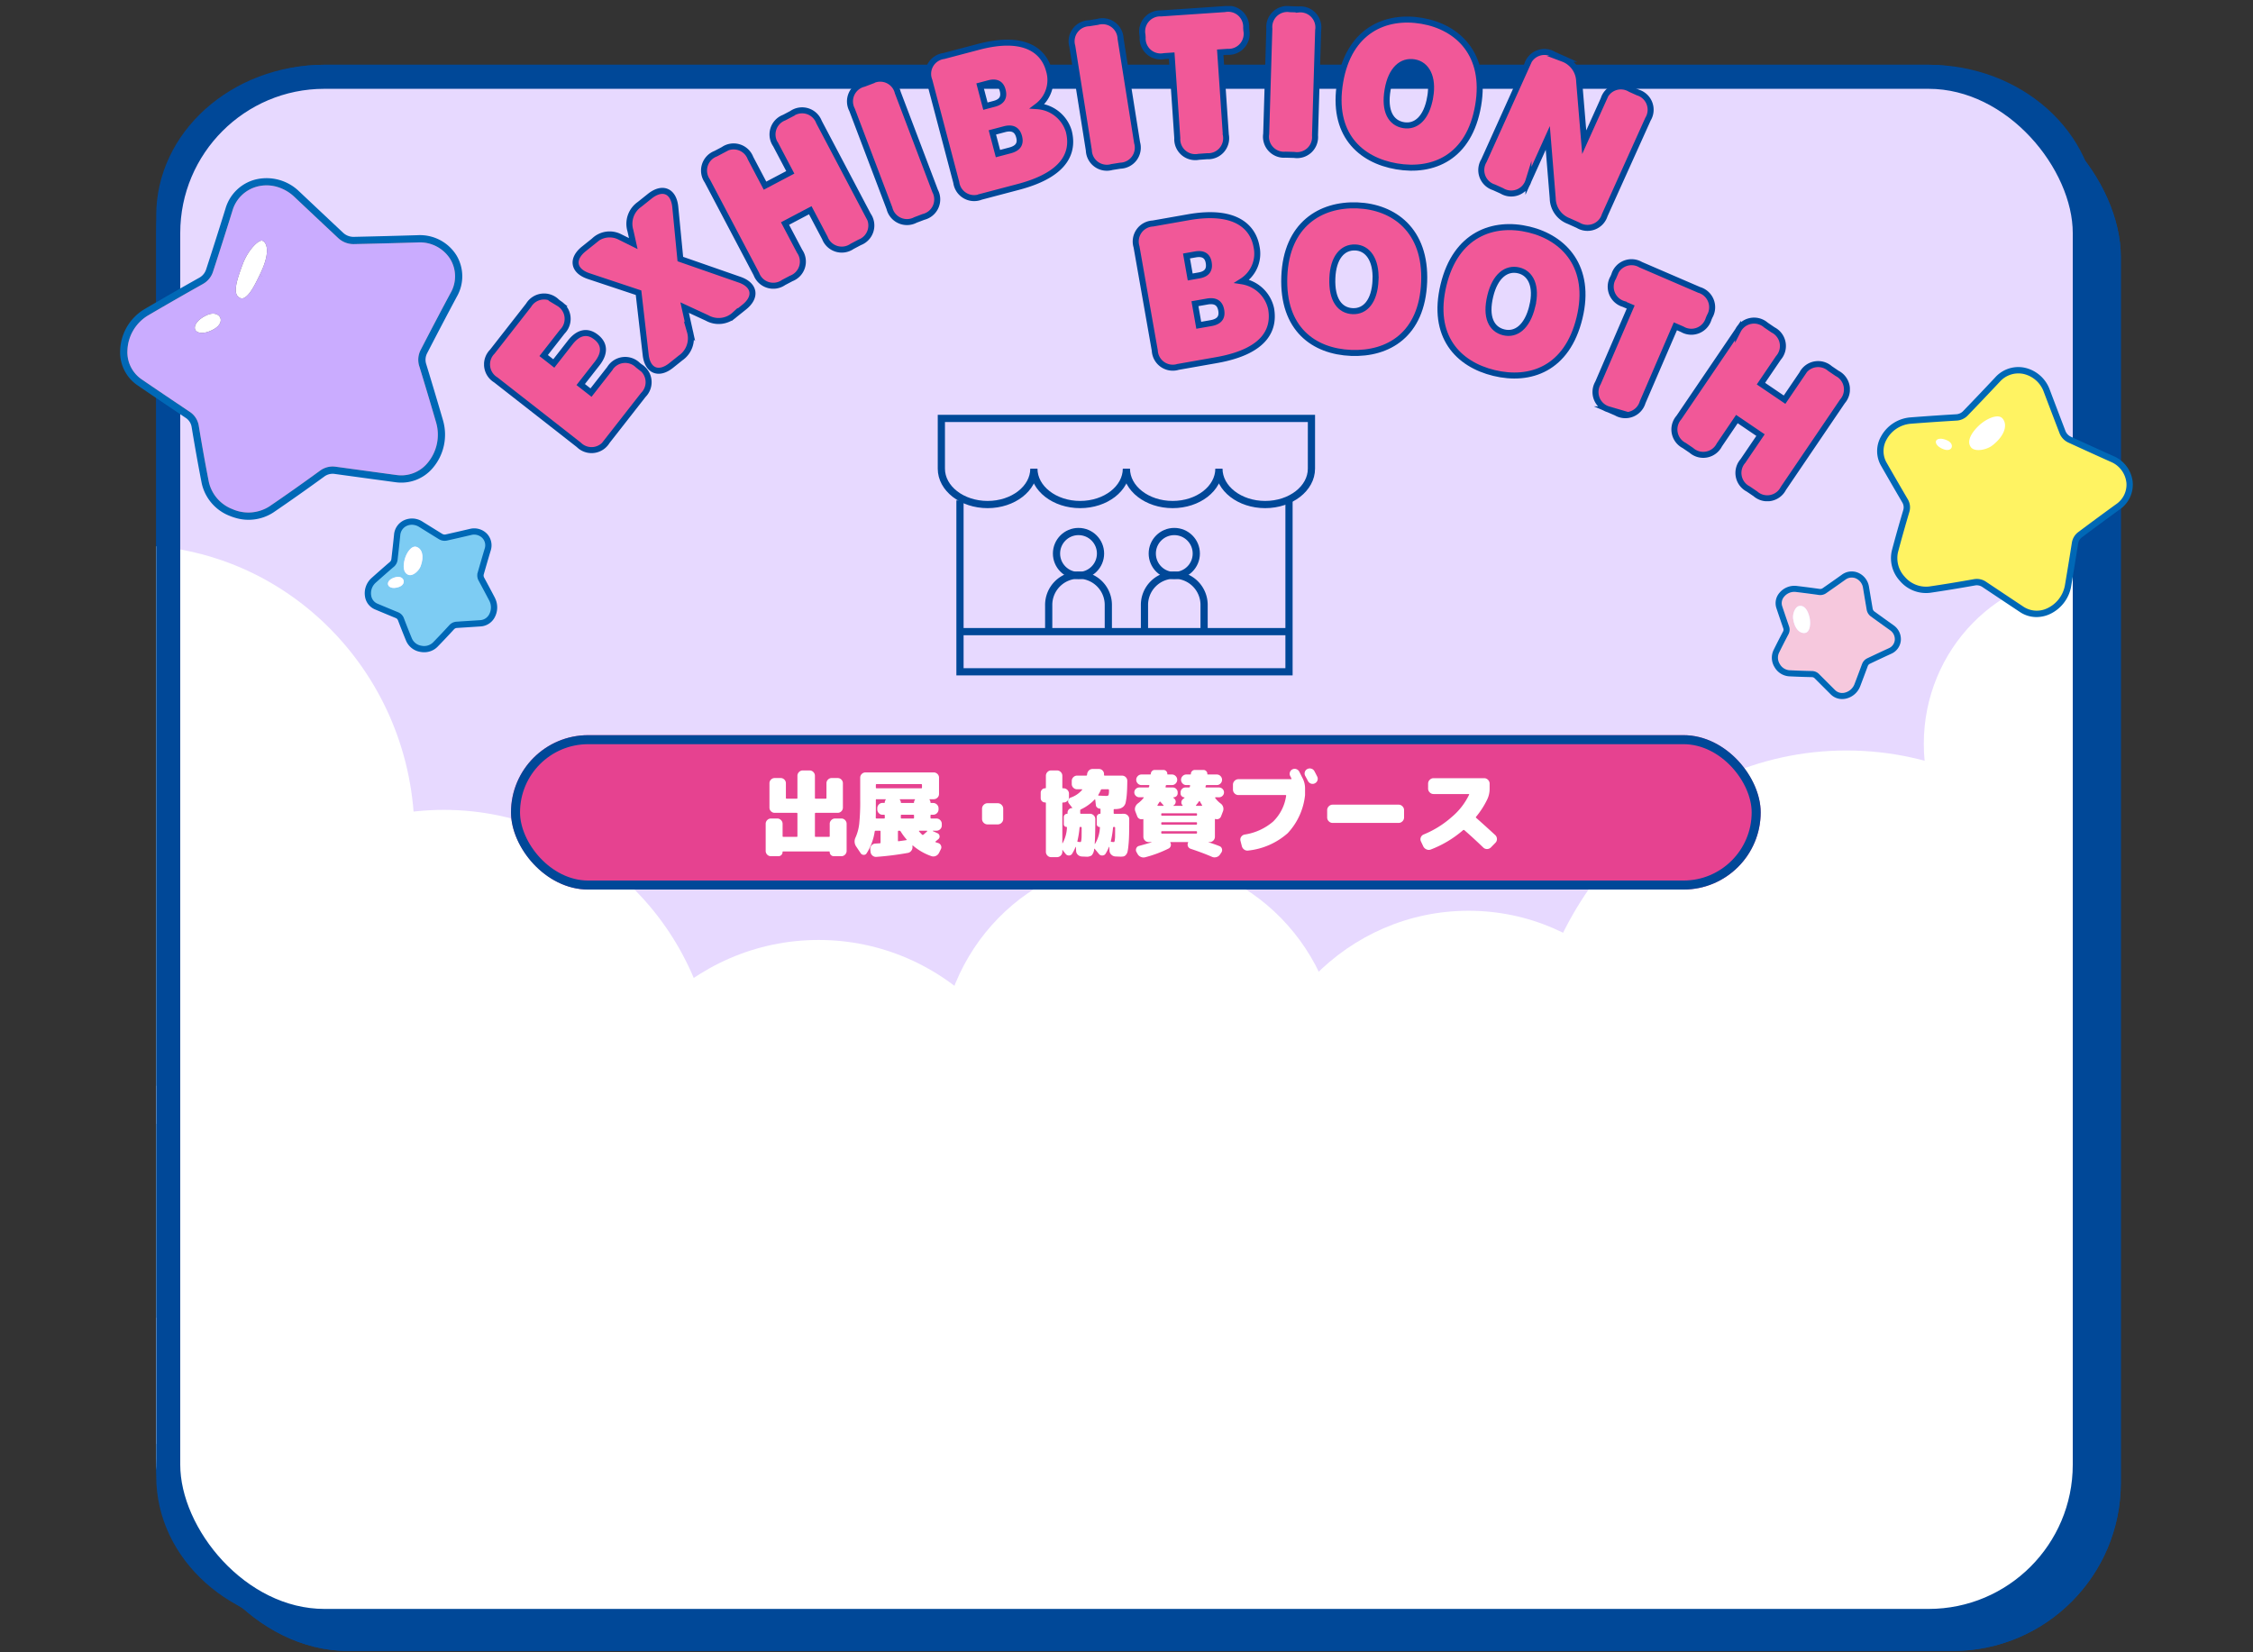 <svg xmlns="http://www.w3.org/2000/svg" xmlns:xlink="http://www.w3.org/1999/xlink" width="375" height="275" viewBox="0 0 375 275">
  <rect x="0" y="0" width="375" height="275" fill="#333333" stroke="none"/>
  <defs>
    <clipPath id="clip-path">
      <rect id="長方形_4058" data-name="長方形 4058" width="375" height="275" transform="translate(0 1395)" fill="none" stroke="#707070" stroke-width="1"/>
    </clipPath>
    <clipPath id="clip-path-2">
      <rect id="長方形_3437" data-name="長方形 3437" width="322" height="260" rx="28" transform="translate(0 3.008)" fill="none" stroke="#004898" stroke-width="3"/>
    </clipPath>
    <clipPath id="clip-path-3">
      <rect id="長方形_3181" data-name="長方形 3181" width="60.087" height="55.259" fill="none"/>
    </clipPath>
    <clipPath id="clip-path-4">
      <rect id="長方形_3274" data-name="長方形 3274" width="62.916" height="43.451" fill="none" stroke="#707070" stroke-width="1.2"/>
    </clipPath>
    <clipPath id="clip-path-5">
      <rect id="長方形_3540" data-name="長方形 3540" width="227.337" height="82.423" transform="translate(0 0)" fill="none"/>
    </clipPath>
  </defs>
  <g id="top_conts04_sp" transform="translate(0 -1395)" clip-path="url(#clip-path)">
    <g id="グループ_19035" data-name="グループ 19035" transform="translate(0 -0.158)">
      <g id="長方形_3436" data-name="長方形 3436" transform="translate(30 1409.939)" fill="#004898" stroke="#004898" stroke-width="3">
        <rect width="323" height="260" rx="28" stroke="none"/>
        <rect x="1.5" y="1.5" width="320" height="257" rx="26.5" fill="none"/>
      </g>
      <g id="パス_18167" data-name="パス 18167" transform="translate(26 1405.939)" fill="#e7d9ff">
        <path d="M 295 258.5 L 28 258.5 C 24.402 258.5 20.914 257.869 17.633 256.625 C 14.472 255.426 11.636 253.712 9.202 251.531 C 6.781 249.359 4.881 246.835 3.557 244.028 C 2.192 241.135 1.5 238.062 1.5 234.897 L 1.5 25.103 C 1.5 21.938 2.192 18.865 3.557 15.972 C 4.881 13.165 6.781 10.641 9.202 8.469 C 11.636 6.288 14.472 4.574 17.633 3.375 C 20.914 2.131 24.402 1.5 28 1.5 L 295 1.5 C 298.598 1.5 302.086 2.131 305.367 3.375 C 308.528 4.574 311.364 6.288 313.798 8.469 C 316.219 10.641 318.119 13.165 319.443 15.972 C 320.808 18.865 321.5 21.938 321.5 25.103 L 321.5 234.897 C 321.5 238.062 320.808 241.135 319.443 244.028 C 318.119 246.835 316.219 249.359 313.798 251.531 C 311.364 253.712 308.528 255.426 305.367 256.625 C 302.086 257.869 298.598 258.5 295 258.5 Z" stroke="none"/>
        <path d="M 28 3 C 24.585 3 21.276 3.598 18.165 4.778 C 15.177 5.911 12.499 7.529 10.204 9.586 C 5.558 13.751 3 19.262 3 25.103 L 3 234.897 C 3 240.738 5.558 246.249 10.204 250.414 C 12.499 252.471 15.177 254.089 18.165 255.222 C 21.276 256.402 24.585 257 28 257 L 295 257 C 298.415 257 301.724 256.402 304.835 255.222 C 307.823 254.089 310.501 252.471 312.796 250.414 C 317.442 246.249 320 240.738 320 234.897 L 320 25.103 C 320 19.262 317.442 13.751 312.796 9.586 C 310.501 7.529 307.823 5.911 304.835 4.778 C 301.724 3.598 298.415 3 295 3 L 28 3 M 28 0 L 295 0 C 310.464 0 323 11.239 323 25.103 L 323 234.897 C 323 248.761 310.464 260 295 260 L 28 260 C 12.536 260 0 248.761 0 234.897 L 0 25.103 C 0 11.239 12.536 0 28 0 Z" stroke="none" fill="#004898"/>
      </g>
      <g id="マスクグループ_2066" data-name="マスクグループ 2066" transform="translate(26 1402.931)" clip-path="url(#clip-path-2)">
        <g id="グループ_17630" data-name="グループ 17630" transform="translate(-51.442 82.949)">
          <path id="パス_18168" data-name="パス 18168" d="M94.431,638.815c0,26.656-21.139,48.265-47.216,48.265S0,665.472,0,638.815,21.139,590.55,47.216,590.55s47.216,21.609,47.216,48.265" transform="translate(0 -590.55)" fill="#fff"/>
          <path id="パス_18169" data-name="パス 18169" d="M183.261,710.755c0,25.551-20.263,46.264-45.258,46.264s-45.258-20.713-45.258-46.264S113.008,664.491,138,664.491s45.258,20.713,45.258,46.264" transform="translate(-38.672 -620.423)" fill="#fff"/>
          <path id="パス_18170" data-name="パス 18170" d="M148.873,763.275c0,23.034-18.266,41.706-40.8,41.706s-40.8-18.672-40.8-41.706,18.266-41.706,40.8-41.706,40.8,18.672,40.8,41.706" transform="translate(-28.051 -643.483)" fill="#fff"/>
          <path id="パス_18171" data-name="パス 18171" d="M375.257,788.669c0,23.034-18.266,41.706-40.8,41.706s-40.8-18.672-40.8-41.706,18.266-41.706,40.8-41.706,40.8,18.672,40.8,41.706" transform="translate(-122.446 -653.742)" fill="#fff"/>
          <path id="パス_18172" data-name="パス 18172" d="M256.392,793.532c0,23.034-18.266,41.706-40.8,41.706s-40.8-18.672-40.8-41.706,18.266-41.706,40.8-41.706,40.8,18.672,40.8,41.706" transform="translate(-72.883 -655.707)" fill="#fff"/>
          <path id="パス_18173" data-name="パス 18173" d="M288.147,739.631c0,21.435-17,38.812-37.968,38.812s-37.968-17.377-37.968-38.812,17-38.812,37.968-38.812,37.968,17.377,37.968,38.812" transform="translate(-88.485 -635.099)" fill="#fff"/>
          <path id="パス_18174" data-name="パス 18174" d="M378.476,712c0,18.782-14.894,34.007-33.267,34.007S311.941,730.786,311.941,712,326.836,678,345.209,678,378.476,693.223,378.476,712" transform="translate(-130.069 -625.88)" fill="#fff"/>
          <path id="パス_18175" data-name="パス 18175" d="M585.98,705.005c0,31.536-23.9,57.1-53.388,57.1s-53.388-25.566-53.388-57.1,23.9-57.1,53.388-57.1,53.388,25.565,53.388,57.1" transform="translate(-199.812 -613.721)" fill="#fff"/>
          <path id="パス_18176" data-name="パス 18176" d="M865.148,718.865c0,39.19-86.4,70.961-192.973,70.961S479.2,758.055,479.2,718.865,565.6,647.9,672.176,647.9s192.973,31.77,192.973,70.961" transform="translate(-461.945 -549.931)" fill="#fff"/>
          <path id="パス_18177" data-name="パス 18177" d="M473.221,729.778c0,20.5-16.255,37.114-36.307,37.114s-36.307-16.617-36.307-37.114,16.255-37.114,36.307-37.114,36.307,16.617,36.307,37.114" transform="translate(-167.04 -631.805)" fill="#fff"/>
          <path id="パス_18178" data-name="パス 18178" d="M471.267,803.387c0,23.085-18.307,41.8-40.89,41.8s-40.89-18.714-40.89-41.8,18.307-41.8,40.89-41.8,40.89,18.714,40.89,41.8" transform="translate(-162.403 -659.651)" fill="#fff"/>
          <path id="パス_18179" data-name="パス 18179" d="M648.459,626.79c0,15.7-12.45,28.424-27.806,28.424s-27.807-12.726-27.807-28.424,12.449-28.425,27.807-28.425,27.806,12.726,27.806,28.425" transform="translate(-247.198 -593.707)" fill="#fff"/>
        </g>
      </g>
      <g id="長方形_3438" data-name="長方形 3438" transform="translate(26 1405.939)" fill="none" stroke="#004898" stroke-width="4">
        <rect width="323" height="261" rx="28" stroke="none"/>
        <rect x="2" y="2" width="319" height="257" rx="26" fill="none"/>
      </g>
      <g id="長方形_3439" data-name="長方形 3439" transform="translate(85.055 1517.515)" fill="#e64290" stroke="#004898" stroke-width="1.5">
        <rect width="208" height="25.694" rx="12.847" stroke="none"/>
        <rect x="0.75" y="0.75" width="206.5" height="24.194" rx="12.097" fill="none"/>
      </g>
      <path id="パス_20673" data-name="パス 20673" d="M-48.464-4.976a.836.836,0,0,1,.624.264.876.876,0,0,1,.256.632V.4a.876.876,0,0,1-.256.632.836.836,0,0,1-.624.264h-1.248a.664.664,0,0,1-.488-.2.664.664,0,0,1-.2-.488.085.085,0,0,0-.1-.1h-7.648a.085.085,0,0,0-.1.1.664.664,0,0,1-.2.488.664.664,0,0,1-.488.2h-1.248a.836.836,0,0,1-.624-.264A.876.876,0,0,1-61.056.4V-4.08a.876.876,0,0,1,.256-.632.836.836,0,0,1,.624-.264h1.04a.862.862,0,0,1,.632.264.862.862,0,0,1,.264.632v2.032a.113.113,0,0,0,.128.128H-55.9a.113.113,0,0,0,.128-.128V-5.776q0-.144-.128-.144h-3.648a.849.849,0,0,1-.624-.256.849.849,0,0,1-.256-.624v-4.032a.849.849,0,0,1,.256-.624.849.849,0,0,1,.624-.256h.976a.849.849,0,0,1,.624.256.849.849,0,0,1,.256.624V-8.4q0,.128.144.128H-55.9a.113.113,0,0,0,.128-.128v-3.68a.862.862,0,0,1,.264-.632.862.862,0,0,1,.632-.264h1.12a.862.862,0,0,1,.632.264.862.862,0,0,1,.264.632V-8.4a.113.113,0,0,0,.128.128h1.648q.144,0,.144-.128v-2.432a.849.849,0,0,1,.256-.624.849.849,0,0,1,.624-.256h.976a.849.849,0,0,1,.624.256.849.849,0,0,1,.256.624V-6.8a.849.849,0,0,1-.256.624.849.849,0,0,1-.624.256h-3.648q-.128,0-.128.144v3.728a.113.113,0,0,0,.128.128h2.208a.113.113,0,0,0,.128-.128V-4.08a.862.862,0,0,1,.264-.632.862.862,0,0,1,.632-.264Zm15.824,0a.862.862,0,0,1,.632.264.862.862,0,0,1,.264.632v.256a.836.836,0,0,1-.264.624.876.876,0,0,1-.632.256h-.576q-.032,0-.032.024a.054.054,0,0,0,.016.04l.768.352a.564.564,0,0,1,.344.44.559.559,0,0,1-.184.536q-.08.064-.24.2t-.24.2a.062.062,0,0,0-.016.072.1.1,0,0,0,.048.056q.08.032.216.072l.184.056a.72.72,0,0,1,.464.408A.662.662,0,0,1-31.9.128l-.3.608a1.071,1.071,0,0,1-.528.512.99.99,0,0,1-.72.048,9.492,9.492,0,0,1-3.088-1.76Q-36.56-.5-36.6-.48t-.04.048l.016.144a.959.959,0,0,1-.192.672.9.9,0,0,1-.592.368,50.441,50.441,0,0,1-5.216.656.856.856,0,0,1-.656-.216A.888.888,0,0,1-43.6.576l-.048-.432a.838.838,0,0,1,.2-.632.844.844,0,0,1,.6-.312l.768-.048a.127.127,0,0,0,.144-.144V-2.8q0-.144-.128-.144h-.688a.156.156,0,0,0-.16.144A9.216,9.216,0,0,1-44.256.816a.524.524,0,0,1-.5.256.6.6,0,0,1-.5-.288l-.736-1.1a1.486,1.486,0,0,1-.1-1.52,7.71,7.71,0,0,0,.608-2.288,35.034,35.034,0,0,0,.16-3.9v-3.744a.836.836,0,0,1,.264-.624.876.876,0,0,1,.632-.256H-33.1a.876.876,0,0,1,.632.256.836.836,0,0,1,.264.624v2.7a.836.836,0,0,1-.264.624.876.876,0,0,1-.632.256h-.64q-.032,0-.048.048t.016.064a.637.637,0,0,1,.144.416q0,.1.112.1h.336a.862.862,0,0,1,.632.264.862.862,0,0,1,.264.632V-6.5a.862.862,0,0,1-.264.632.862.862,0,0,1-.632.264h-.3q-.144,0-.144.128V-5.1q0,.128.144.128ZM-42.72-10.56v.432a.113.113,0,0,0,.128.128h7.424a.113.113,0,0,0,.128-.128v-.432q0-.144-.128-.144h-7.424Q-42.72-10.7-42.72-10.56Zm1.488,2.9a.637.637,0,0,1,.144-.416q.032-.016.016-.064t-.048-.048h-1.472a.113.113,0,0,0-.128.128V-5.84q0,.128-.008.376t-.008.36q0,.128.144.128h1.232a.113.113,0,0,0,.128-.128v-.368A.113.113,0,0,0-41.36-5.6h-.24a.836.836,0,0,1-.624-.264A.876.876,0,0,1-42.48-6.5v-.176a.876.876,0,0,1,.256-.632.836.836,0,0,1,.624-.264h.272A.085.085,0,0,0-41.232-7.664Zm3.568,6.288q.144-.032.048-.128a9.51,9.51,0,0,1-.976-1.328.245.245,0,0,0-.208-.112h-.1a.127.127,0,0,0-.144.144v1.488q0,.144.128.112.208-.032.624-.088T-37.664-1.376Zm1.3-3.728v-.368A.113.113,0,0,0-36.5-5.6h-1.936a.113.113,0,0,0-.128.128V-5.1a.113.113,0,0,0,.128.128H-36.5A.113.113,0,0,0-36.368-5.1Zm0-2.56a.637.637,0,0,1,.144-.416q.032-.016.016-.064t-.048-.048h-2.432q-.032,0-.048.048t.016.064a.637.637,0,0,1,.16.416.085.085,0,0,0,.1.1h2A.085.085,0,0,0-36.368-7.664Zm2.192,4.816q.032-.064-.048-.1h-1.264q-.032,0-.048.04a.085.085,0,0,0,0,.072,6.841,6.841,0,0,0,.528.56.17.17,0,0,0,.208-.016Q-34.352-2.672-34.176-2.848ZM-22.432-7.52a.876.876,0,0,1,.64.272.876.876,0,0,1,.272.64v1.7a.876.876,0,0,1-.272.64.876.876,0,0,1-.64.272h-1.7a.876.876,0,0,1-.64-.272.876.876,0,0,1-.272-.64v-1.7a.876.876,0,0,1,.272-.64.876.876,0,0,1,.64-.272ZM-1.44-5.76A.876.876,0,0,1-.808-5.5a.836.836,0,0,1,.264.624q0,1.568-.024,2.56t-.1,1.728A9.994,9.994,0,0,1-.816.5a1.217,1.217,0,0,1-.28.576.781.781,0,0,1-.384.256,2.81,2.81,0,0,1-.552.04l-.848-.032a1.056,1.056,0,0,1-.648-.3.9.9,0,0,1-.3-.632l-.032-.64q0-.032-.024-.032t-.04.032A7.18,7.18,0,0,1-4.48.88a.648.648,0,0,1-.536.3A.661.661,0,0,1-5.584.928l-.7-.848A.066.066,0,0,0-6.352.056.038.038,0,0,0-6.384.1a1.734,1.734,0,0,1-.408,1.056,1.42,1.42,0,0,1-.888.224l-.768-.032A1.057,1.057,0,0,1-9.1,1.056a.9.9,0,0,1-.288-.64l-.032-.64q0-.032-.024-.032t-.04.032a7.18,7.18,0,0,1-.56,1.1.6.6,0,0,1-.528.3.648.648,0,0,1-.56-.264l-.384-.48a.718.718,0,0,1-.112-.176A.046.046,0,0,0-11.664.24q-.016,0-.016.032V.56a.862.862,0,0,1-.264.632.862.862,0,0,1-.632.264h-.96a.836.836,0,0,1-.624-.264A.876.876,0,0,1-14.416.56v-8.1q0-.112-.128-.112a.715.715,0,0,1-.528-.208.715.715,0,0,1-.208-.528v-.864a.728.728,0,0,1,.216-.536.709.709,0,0,1,.52-.216q.128,0,.128-.112V-12.08a.876.876,0,0,1,.256-.632.836.836,0,0,1,.624-.264h.96a.862.862,0,0,1,.632.264.862.862,0,0,1,.264.632v1.952a.113.113,0,0,0,.128.128h.08a.862.862,0,0,1,.632.264.862.862,0,0,1,.264.632v.576a.836.836,0,0,1-.264.624.876.876,0,0,1-.632.256h-.08q-.128,0-.128.144V-.88q0,.032.016.032a.046.046,0,0,0,.032-.016l.064-.128a5.884,5.884,0,0,0,.656-2.5q0-.08-.064-.08A.447.447,0,0,1-11.3-3.7a.447.447,0,0,1-.136-.328V-5.216a.524.524,0,0,1,.16-.384.524.524,0,0,1,.384-.16.071.071,0,0,0,.08-.08v-.112a.728.728,0,0,1,.216-.536.709.709,0,0,1,.52-.216.054.054,0,0,0,.048-.024q.016-.024-.016-.056l-.544-.7a.589.589,0,0,1-.1-.56.624.624,0,0,1,.4-.416A4.291,4.291,0,0,0-8.4-9.728q.08-.112-.048-.112h-.768a.876.876,0,0,1-.632-.256.836.836,0,0,1-.264-.624v-.5a.862.862,0,0,1,.264-.632.862.862,0,0,1,.632-.264h1.5q.144,0,.144-.128a.132.132,0,0,1,.008-.04.132.132,0,0,0,.008-.04.991.991,0,0,1,.288-.64.849.849,0,0,1,.624-.256h1.056a.811.811,0,0,1,.616.264.814.814,0,0,1,.232.616v.1a.113.113,0,0,0,.128.128h2.864a.849.849,0,0,1,.624.256.849.849,0,0,1,.256.624Q-.88-9.888-.944-9.08A10.986,10.986,0,0,1-1.12-7.736a1.354,1.354,0,0,1-.392.776,1.559,1.559,0,0,1-.592.328,3.448,3.448,0,0,1-.888.088q-.144,0-.144.128V-5.9q0,.144.128.144ZM-8.7-1.056A.125.125,0,0,0-8.592-1.1a1,1,0,0,0,.072-.28A5.09,5.09,0,0,0-8.472-2.1q.008-.48.008-1.328,0-.144-.128-.144h-.08q-.144,0-.144.128a15.492,15.492,0,0,1-.352,2.208q-.032.144.1.144Zm3.376-4.8v-.656q0-.1-.08-.1A.762.762,0,0,1-5.88-6.8.607.607,0,0,1-6.1-7.232l-.1-.864a.051.051,0,0,0-.032-.048.068.068,0,0,0-.064,0A7.657,7.657,0,0,1-8.576-6.5a.2.2,0,0,0-.128.208v.4a.113.113,0,0,0,.128.128h1.488a.862.862,0,0,1,.632.264.862.862,0,0,1,.264.632q0,2.72-.1,4.1,0,.032.016.032A.046.046,0,0,0-6.24-.752,5.719,5.719,0,0,0-5.424-3.5a.057.057,0,0,0-.064-.064A.447.447,0,0,1-5.816-3.7a.447.447,0,0,1-.136-.328V-5.216a.524.524,0,0,1,.16-.384.524.524,0,0,1,.384-.16Q-5.328-5.76-5.328-5.856Zm.944-2.88q.32,0,.392-.144A2.573,2.573,0,0,0-3.92-9.7q0-.144-.128-.144H-5.1a.176.176,0,0,0-.176.128,5.84,5.84,0,0,1-.416.8.063.063,0,0,0-.008.08.077.077,0,0,0,.072.048Q-4.592-8.736-4.384-8.736Zm1.248,7.68A.125.125,0,0,0-3.024-1.1a1,1,0,0,0,.072-.28A5.09,5.09,0,0,0-2.9-2.1q.008-.48.008-1.328a.127.127,0,0,0-.144-.144H-3.1q-.144,0-.144.128A15.492,15.492,0,0,1-3.6-1.232q-.032.144.1.144Zm16.96-7.456a.077.077,0,0,0-.072.048.063.063,0,0,0,.008.08,4.487,4.487,0,0,0,.864.88,1.113,1.113,0,0,1,.432,1.328l-.32.832a.742.742,0,0,1-.376.416.671.671,0,0,1-.536.032q-.112-.032-.112.1v2.848a.876.876,0,0,1-.256.632.836.836,0,0,1-.624.264h-.176a.046.046,0,0,1-.016.032q1.088.336,1.824.64a.63.63,0,0,1,.416.448.719.719,0,0,1-.1.624l-.24.352a1.01,1.01,0,0,1-.592.408,1.059,1.059,0,0,1-.736-.056Q11.776.768,9.68.064a.725.725,0,0,1-.448-.408.7.7,0,0,1,.016-.6.053.053,0,0,0,.008-.072.079.079,0,0,0-.072-.04H6.336q-.016,0-.04.032a.057.057,0,0,0-.008.064.648.648,0,0,1,.072.552.66.66,0,0,1-.344.424,19.837,19.837,0,0,1-3.9,1.456,1.106,1.106,0,0,1-.728-.056,1.1,1.1,0,0,1-.552-.5L.656.592A.679.679,0,0,1,.632-.024a.648.648,0,0,1,.456-.392q1.344-.368,2.064-.592.016,0,.016-.024t-.016-.024H2.688a.836.836,0,0,1-.624-.264.876.876,0,0,1-.256-.632V-4.8q0-.112-.112-.08a.722.722,0,0,1-.536-.048.742.742,0,0,1-.376-.416l-.32-.832a1.044,1.044,0,0,1,0-.72A1.266,1.266,0,0,1,.912-7.5a4.654,4.654,0,0,0,.928-.9q.08-.112-.048-.112H1.136a.812.812,0,0,1-.584-.24A.773.773,0,0,1,.3-9.328.773.773,0,0,1,.552-9.9a.812.812,0,0,1,.584-.24H2.592a.165.165,0,0,0,.176-.144.262.262,0,0,1,.016-.064.262.262,0,0,0,.016-.064q.032-.128-.112-.128H1.5a.836.836,0,0,1-.624-.264.857.857,0,0,1-.256-.616A.857.857,0,0,1,.88-12.04.836.836,0,0,1,1.5-12.3h1.44a.085.085,0,0,0,.1-.1.71.71,0,0,1,.2-.464.606.606,0,0,1,.456-.192H5.152a.62.62,0,0,1,.464.2.584.584,0,0,1,.176.456q0,.1.08.1H6.56a.836.836,0,0,1,.624.264.857.857,0,0,1,.256.616.857.857,0,0,1-.256.616.836.836,0,0,1-.624.264H5.7a.165.165,0,0,0-.176.144v.064a.142.142,0,0,1-.016.064q-.032.128.1.128H6.7a.786.786,0,0,1,.576.24.786.786,0,0,1,.24.576v.144a.638.638,0,0,1-.2.48.678.678,0,0,1-.488.192q-.016,0-.032.032t0,.048q.016.016.1.088a.622.622,0,0,1,.12.12.627.627,0,0,1,.16.576.678.678,0,0,1-.368.5.054.054,0,0,0-.016.04q0,.024.032.024H8.3q.032,0,.048-.04t-.016-.056a.645.645,0,0,1-.2-.528.713.713,0,0,1,.28-.512,1.225,1.225,0,0,0,.128-.1q.08-.072.112-.1a.048.048,0,0,0,.008-.048q-.008-.032-.024-.032A.606.606,0,0,1,8.184-8.7.627.627,0,0,1,8-9.152v-.176A.786.786,0,0,1,8.24-9.9a.786.786,0,0,1,.576-.24h.592q.112,0,.144-.144a.262.262,0,0,1,.016-.064.262.262,0,0,0,.016-.064q.032-.128-.112-.128H8.96a.836.836,0,0,1-.624-.264.857.857,0,0,1-.256-.616.857.857,0,0,1,.256-.616A.836.836,0,0,1,8.96-12.3h.656a.085.085,0,0,0,.1-.1.632.632,0,0,1,.192-.464.632.632,0,0,1,.464-.192h1.44a.62.62,0,0,1,.464.2.584.584,0,0,1,.176.456.085.085,0,0,0,.1.1h1.472a.836.836,0,0,1,.624.264.857.857,0,0,1,.256.616.857.857,0,0,1-.256.616.836.836,0,0,1-.624.264h-1.68a.156.156,0,0,0-.16.144.142.142,0,0,1-.016.064.142.142,0,0,0-.016.064q-.032.128.1.128h2.144a.812.812,0,0,1,.584.24.773.773,0,0,1,.248.576.773.773,0,0,1-.248.576.812.812,0,0,1-.584.24Zm-2.768.688a5.678,5.678,0,0,1-.48.624.062.062,0,0,0-.016.072q.016.04.048.04h.9a.079.079,0,0,0,.072-.04.053.053,0,0,0-.008-.072q-.256-.416-.368-.64Q11.136-7.936,11.056-7.824Zm-6.4.08q-.1-.1-.16.016-.064.08-.176.256t-.16.256a.063.063,0,0,0-.008.08.077.077,0,0,0,.072.048h.9q.032,0,.048-.04t-.016-.056l-.064-.064Q4.944-7.424,4.656-7.744Zm6.08,5.136V-2.72q0-.144-.128-.144h-5.7q-.128,0-.128.144v.112q0,.144.128.144h5.7Q10.736-2.464,10.736-2.608Zm0-1.488v-.112q0-.144-.128-.144h-5.7q-.128,0-.128.144V-4.1q0,.144.128.144h5.7Q10.736-3.952,10.736-4.1Zm0-1.488v-.128a.113.113,0,0,0-.128-.128h-5.7a.113.113,0,0,0-.128.128v.128q0,.144.128.144h5.7Q10.736-5.44,10.736-5.584ZM27.76-12.768l.28.56q.184.368.28.544a3.678,3.678,0,0,1,.4,1.7V-8.88a10.927,10.927,0,0,1-2.888,6.344A11.756,11.756,0,0,1,19.3.352.914.914,0,0,1,18.6.2a1,1,0,0,1-.408-.6l-.224-.88a.8.8,0,0,1,.12-.648.884.884,0,0,1,.568-.376,9.449,9.449,0,0,0,4.736-2.152,7.469,7.469,0,0,0,2.176-4.28q.032-.144-.112-.144H17.632a.876.876,0,0,1-.64-.272.876.876,0,0,1-.272-.64v-.816a.876.876,0,0,1,.272-.64.876.876,0,0,1,.64-.272h8.752q.128,0,.064-.128l-.192-.384a.792.792,0,0,1-.056-.632.807.807,0,0,1,.408-.488.81.81,0,0,1,.648-.048A.89.89,0,0,1,27.76-12.768Zm2.528-.064q.16.288.448.864a.81.81,0,0,1,.048.648.828.828,0,0,1-.432.488.81.81,0,0,1-.648.048.89.89,0,0,1-.5-.432q-.144-.288-.464-.864a.835.835,0,0,1-.056-.648.8.8,0,0,1,.424-.488.864.864,0,0,1,.672-.048A.829.829,0,0,1,30.288-12.832Zm14,5.552a.876.876,0,0,1,.64.272.876.876,0,0,1,.272.64v1.216a.876.876,0,0,1-.272.64.876.876,0,0,1-.64.272H33.312a.876.876,0,0,1-.64-.272.876.876,0,0,1-.272-.64V-6.368a.876.876,0,0,1,.272-.64.876.876,0,0,1,.64-.272ZM57.216-5.072q1.472,1.3,3.152,2.848a.888.888,0,0,1,.288.632.856.856,0,0,1-.24.648l-.752.768a.905.905,0,0,1-.64.28.874.874,0,0,1-.64-.248Q56.768-1.7,55.232-3.04a.166.166,0,0,0-.224.016,18.079,18.079,0,0,1-5.344,3.2.913.913,0,0,1-.72-.008,1.027,1.027,0,0,1-.544-.5L48-1.184a.823.823,0,0,1-.008-.664.854.854,0,0,1,.472-.472,16.319,16.319,0,0,0,4.664-2.9,11.128,11.128,0,0,0,2.888-3.7q.064-.128-.08-.128H50.112a.876.876,0,0,1-.64-.272.876.876,0,0,1-.272-.64v-.816a.876.876,0,0,1,.272-.64.876.876,0,0,1,.64-.272h8.416a.876.876,0,0,1,.64.272.876.876,0,0,1,.272.64v.816a4.054,4.054,0,0,1-.368,1.744A14.11,14.11,0,0,1,57.2-5.28Q57.1-5.152,57.216-5.072Z" transform="translate(188.5 1536.362)" fill="#fff"/>
      <g id="グループ_17631" data-name="グループ 17631" transform="translate(294.913 1456.245)">
        <g id="グループ_16643" data-name="グループ 16643" transform="translate(0 0)" clip-path="url(#clip-path-3)">
          <path id="パス_14971" data-name="パス 14971" d="M73.114,20.271A3.941,3.941,0,0,0,70.719,17.1c-2.373-1.062-4.743-2.142-7.1-3.224A3.169,3.169,0,0,1,62,12.134Q60.689,8.724,59.39,5.293a4.393,4.393,0,0,0-3.221-2.826,3.836,3.836,0,0,0-3.593,1.216l0,0c-1.751,1.867-3.544,3.75-5.358,5.631a3.06,3.06,0,0,1-2.02.935c-2.511.147-5.093.324-7.676.526a4.752,4.752,0,0,0-3.778,2.51,3.578,3.578,0,0,0,.01,3.5q1.732,3.026,3.561,6.152a2.92,2.92,0,0,1,.263,2.3c-.71,2.393-1.325,4.574-1.88,6.668a4.223,4.223,0,0,0,1.052,3.843,4.335,4.335,0,0,0,3.8,1.517c2.349-.344,4.845-.752,7.416-1.212a3.241,3.241,0,0,1,.561-.049,2.953,2.953,0,0,1,1.648.492l1.21.807q2.56,1.708,5.051,3.364a3.718,3.718,0,0,0,3.587.294,4.925,4.925,0,0,0,2.866-3.654q.6-3.543,1.157-7.082a3.038,3.038,0,0,1,1.165-1.947c2.109-1.576,4.222-3.136,6.322-4.657a3.626,3.626,0,0,0,1.584-3.354M42.873,15c-2.48-.94-1.574-3.151.876-2.009,1.628.759.949,2.7-.876,2.009m8.354-.629c-.911.7-3.107,1.254-3.92.2-.786-1.023-.245-2.492,1.361-4.016,1.189-1.128,3.387-2.237,4.344-1.166s.659,3.111-1.785,4.985" transform="translate(-14.402 -1.037)" fill="#fff362" stroke="#fff362" stroke-width="1"/>
          <path id="パス_14972" data-name="パス 14972" d="M73.426,19.1a5.28,5.28,0,0,0-3.189-4.275c-2.372-1.061-4.737-2.141-7.095-3.221a1.8,1.8,0,0,1-.919-.992q-1.3-3.405-2.6-6.837A5.741,5.741,0,0,0,55.389.1a5.167,5.167,0,0,0-4.845,1.624C48.8,3.582,47.01,5.46,45.2,7.336a1.723,1.723,0,0,1-1.123.522c-2.518.149-5.109.326-7.708.528A6.126,6.126,0,0,0,31.5,11.624a4.9,4.9,0,0,0,.038,4.8c1.155,2.019,2.348,4.075,3.565,6.16a1.562,1.562,0,0,1,.133,1.228c-.714,2.406-1.333,4.6-1.891,6.708a5.572,5.572,0,0,0,1.35,5.093A5.69,5.69,0,0,0,39.7,37.575c2.366-.347,4.877-.757,7.46-1.219a1.663,1.663,0,0,1,1.217.235l1.21.807q2.563,1.71,5.051,3.364a4.949,4.949,0,0,0,2.779.852,5.353,5.353,0,0,0,2.092-.436,6.3,6.3,0,0,0,3.675-4.672q.6-3.559,1.159-7.1a1.667,1.667,0,0,1,.638-1.069c2.1-1.573,4.21-3.128,6.3-4.643A5.015,5.015,0,0,0,73.426,19.1M63,29.191q-.553,3.537-1.157,7.082a4.926,4.926,0,0,1-2.865,3.654,3.72,3.72,0,0,1-3.588-.294q-2.486-1.65-5.051-3.364l-1.21-.807a2.955,2.955,0,0,0-1.649-.492,3.186,3.186,0,0,0-.561.049c-2.571.46-5.067.867-7.415,1.211a4.334,4.334,0,0,1-3.8-1.517,4.224,4.224,0,0,1-1.052-3.843c.554-2.094,1.169-4.274,1.88-6.667a2.922,2.922,0,0,0-.262-2.3q-1.822-3.122-3.561-6.151a3.577,3.577,0,0,1-.009-3.5A4.753,4.753,0,0,1,36.481,9.74c2.583-.2,5.166-.378,7.676-.525a3.06,3.06,0,0,0,2.02-.935c1.814-1.881,3.607-3.764,5.358-5.631l0,0A3.836,3.836,0,0,1,55.131,1.43a4.393,4.393,0,0,1,3.221,2.826q1.294,3.43,2.605,6.84a3.168,3.168,0,0,0,1.621,1.741c2.36,1.081,4.73,2.162,7.1,3.224a3.941,3.941,0,0,1,2.395,3.173,3.626,3.626,0,0,1-1.584,3.354c-2.1,1.521-4.213,3.08-6.322,4.657A3.038,3.038,0,0,0,63,29.191" transform="translate(-13.364 0)" fill="#0068b6"/>
          <path id="パス_14973" data-name="パス 14973" d="M59.086,15.552c-1.606,1.524-2.147,2.993-1.361,4.016.813,1.058,3.01.5,3.92-.2,2.444-1.874,2.741-3.916,1.785-4.986s-3.155.039-4.344,1.166" transform="translate(-24.82 -6.036)" fill="#fff"/>
          <path id="パス_14974" data-name="パス 14974" d="M49.936,20.826c-2.45-1.142-3.356,1.069-.876,2.008,1.825.691,2.5-1.25.876-2.008" transform="translate(-20.589 -8.872)" fill="#fff"/>
          <path id="パス_14975" data-name="パス 14975" d="M20.216,73.519a1.661,1.661,0,0,0,1.015-1.363,1.815,1.815,0,0,0-.8-1.648q-1.6-1.135-3.184-2.289a1.758,1.758,0,0,1-.694-1.123l-.03-.181q-.292-1.718-.579-3.448a2.043,2.043,0,0,0-1.208-1.584,1.765,1.765,0,0,0-1.731.226l0,0c-1.047.748-2.117,1.5-3.2,2.248a1.717,1.717,0,0,1-1.206.29q-1.91-.266-3.831-.5a2.124,2.124,0,0,0-.239-.014,2.221,2.221,0,0,0-1.721.818A1.633,1.633,0,0,0,2.5,66.526c.369,1.109.756,2.238,1.149,3.382A1.637,1.637,0,0,1,3.538,71.2c-.58,1.1-1.1,2.111-1.581,3.1a1.959,1.959,0,0,0,.133,1.841,2.013,2.013,0,0,0,1.591,1.041c1.19.061,2.458.106,3.767.133a1.677,1.677,0,0,1,1.159.485l.544.544q1.08,1.08,2.132,2.128a1.687,1.687,0,0,0,1.588.454A2.311,2.311,0,0,0,14.524,79.5q.643-1.683,1.266-3.373a1.685,1.685,0,0,1,.851-.937q1.793-.855,3.576-1.674M6.338,70.967c-.839.17-1.8-.6-2.03-2.421-.085-.68.29-1.978,1.08-2.078.764-.1,1.357.625,1.658,1.91.223.953.132,2.419-.707,2.589" transform="translate(-0.773 -26.716)" fill="#f6c8dd"/>
          <path id="パス_14976" data-name="パス 14976" d="M20.248,68.908q-1.595-1.135-3.178-2.285a.738.738,0,0,1-.288-.473l-.031-.18c-.194-1.144-.389-2.293-.579-3.444a3.05,3.05,0,0,0-1.824-2.355,2.759,2.759,0,0,0-2.708.342c-1.043.745-2.108,1.494-3.184,2.239a.7.7,0,0,1-.488.119q-1.918-.269-3.855-.5a3.248,3.248,0,0,0-2.867,1.176,2.631,2.631,0,0,0-.483,2.528c.37,1.109.757,2.241,1.151,3.388a.616.616,0,0,1-.045.488C1.285,71.057.763,72.079.275,73.075a2.964,2.964,0,0,0,.169,2.8,3.023,3.023,0,0,0,2.41,1.541c1.2.062,2.482.107,3.8.134a.663.663,0,0,1,.463.187l.544.544q1.081,1.083,2.13,2.128A2.661,2.661,0,0,0,11.7,81.2a2.978,2.978,0,0,0,.6-.062A3.337,3.337,0,0,0,14.7,79.094q.648-1.7,1.272-3.389a.67.67,0,0,1,.335-.372c1.191-.567,2.382-1.126,3.561-1.666a2.684,2.684,0,0,0,1.6-2.186,2.817,2.817,0,0,0-1.219-2.572m-5.232,6.447q-.62,1.688-1.266,3.373A2.311,2.311,0,0,1,12.1,80.145a1.687,1.687,0,0,1-1.588-.454q-1.05-1.045-2.132-2.128l-.544-.545a1.679,1.679,0,0,0-1.159-.484c-1.309-.027-2.578-.071-3.767-.133a2.012,2.012,0,0,1-1.591-1.041,1.959,1.959,0,0,1-.133-1.841c.485-.985,1-2,1.581-3.1a1.637,1.637,0,0,0,.108-1.291c-.393-1.145-.78-2.273-1.149-3.382a1.631,1.631,0,0,1,.313-1.569,2.219,2.219,0,0,1,1.72-.818A2.118,2.118,0,0,1,4,63.377q1.922.231,3.831.5a1.711,1.711,0,0,0,1.206-.29c1.08-.748,2.15-1.5,3.2-2.248h0a1.764,1.764,0,0,1,1.73-.226,2.042,2.042,0,0,1,1.208,1.584q.284,1.727.579,3.447l.03.181a1.761,1.761,0,0,0,.694,1.124q1.585,1.15,3.184,2.289a1.815,1.815,0,0,1,.8,1.648,1.661,1.661,0,0,1-1.015,1.363q-1.779.815-3.576,1.673a1.69,1.69,0,0,0-.851.938" transform="translate(0 -25.941)" fill="#0068b6"/>
          <path id="パス_14977" data-name="パス 14977" d="M7.3,70.057c-.79.1-1.165,1.4-1.08,2.078.229,1.823,1.191,2.591,2.03,2.421s.93-1.636.707-2.588c-.3-1.286-.894-2.008-1.658-1.911" transform="translate(-2.686 -30.306)" fill="#fff"/>
          <path id="パス_17717" data-name="パス 17717" d="M73.114,20.271A3.941,3.941,0,0,0,70.719,17.1c-2.373-1.062-4.743-2.142-7.1-3.224A3.169,3.169,0,0,1,62,12.134Q60.689,8.724,59.39,5.293a4.393,4.393,0,0,0-3.221-2.826,3.836,3.836,0,0,0-3.593,1.216l0,0c-1.751,1.867-3.544,3.75-5.358,5.631a3.06,3.06,0,0,1-2.02.935c-2.511.147-5.093.324-7.676.526a4.752,4.752,0,0,0-3.778,2.51,3.578,3.578,0,0,0,.01,3.5q1.732,3.026,3.561,6.152a2.92,2.92,0,0,1,.263,2.3c-.71,2.393-1.325,4.574-1.88,6.668a4.223,4.223,0,0,0,1.052,3.843,4.335,4.335,0,0,0,3.8,1.517c2.349-.344,4.845-.752,7.416-1.212a3.241,3.241,0,0,1,.561-.049,2.953,2.953,0,0,1,1.648.492l1.21.807q2.56,1.708,5.051,3.364a3.718,3.718,0,0,0,3.587.294,4.925,4.925,0,0,0,2.866-3.654q.6-3.543,1.157-7.082a3.038,3.038,0,0,1,1.165-1.947c2.109-1.576,4.222-3.136,6.322-4.657a3.626,3.626,0,0,0,1.584-3.354M42.873,15c-2.48-.94-1.574-3.151.876-2.009,1.628.759.949,2.7-.876,2.009m8.354-.629c-.911.7-3.107,1.254-3.92.2-.786-1.023-.245-2.492,1.361-4.016,1.189-1.128,3.387-2.237,4.344-1.166s.659,3.111-1.785,4.985" transform="translate(-14.402 -1.037)" fill="#fff362" stroke="#fff362" stroke-width="0.6"/>
        </g>
      </g>
      <g id="グループ_17634" data-name="グループ 17634" transform="translate(20 1424.8)">
        <g id="グループ_17182" data-name="グループ 17182" transform="translate(0 0)">
          <path id="パス_14963" data-name="パス 14963" d="M93.291,116.573a2.645,2.645,0,0,0,.033-2.491q-.884-1.683-1.787-3.349a1.566,1.566,0,0,1-.131-1.165c.4-1.4.789-2.74,1.163-3.985a1.954,1.954,0,0,0-.419-1.955,2.121,2.121,0,0,0-2.06-.576c-1.338.314-2.681.621-4.02.924a1.645,1.645,0,0,1-1.212-.207l-.089-.055q-1.6-.987-3.2-1.985a2.5,2.5,0,0,0-1.313-.385,2.205,2.205,0,0,0-.984.228,2.066,2.066,0,0,0-1.142,1.694v0c-.137,1.346-.287,2.713-.446,4.086a1.574,1.574,0,0,1-.537,1.017c-1.017.876-2.046,1.779-3.059,2.684a2.552,2.552,0,0,0-.794,2.3,1.926,1.926,0,0,0,1.149,1.5c1.132.479,2.293.959,3.471,1.445a1.507,1.507,0,0,1,.828.861c.467,1.229.908,2.343,1.35,3.408a2.269,2.269,0,0,0,1.7,1.3,2.326,2.326,0,0,0,2.119-.592c.884-.906,1.778-1.851,2.73-2.89a1.557,1.557,0,0,1,1.046-.511l.485-.031c1.18-.075,2.345-.149,3.486-.224a2.005,2.005,0,0,0,1.633-1.046m-15.262-4.655c-1.982.643-2.513-1.157-.45-1.661,1.37-.335,1.907,1.189.45,1.661m3.656-3.443c-.258.673-1.25,1.692-2.033,1.393-.757-.289-.949-1.253-.591-2.6.266-.994,1.078-2.31,1.941-2.051s1.375,1.448.683,3.254" transform="translate(-31.694 -43.845)" fill="#7dccf3"/>
          <path id="パス_14964" data-name="パス 14964" d="M93.4,113.295q-.888-1.691-1.792-3.36a.914.914,0,0,1-.078-.682c.4-1.4.787-2.735,1.16-3.974a2.617,2.617,0,0,0-.565-2.581,2.759,2.759,0,0,0-2.677-.764c-1.337.314-2.679.621-4.016.923a.989.989,0,0,1-.732-.127l-.089-.054q-1.6-.987-3.2-1.985a3,3,0,0,0-2.922-.187,2.7,2.7,0,0,0-1.5,2.208c-.137,1.343-.286,2.706-.445,4.076a.952.952,0,0,1-.318.6c-1.021.878-2.053,1.784-3.07,2.694a3.2,3.2,0,0,0-1,2.891,2.556,2.556,0,0,0,1.535,1.979c1.133.479,2.295.96,3.475,1.446a.863.863,0,0,1,.471.495c.469,1.235.913,2.355,1.357,3.426a2.91,2.91,0,0,0,2.174,1.685,3.276,3.276,0,0,0,.63.061,2.889,2.889,0,0,0,2.071-.833c.89-.912,1.788-1.862,2.744-2.905a.913.913,0,0,1,.612-.3l.485-.031c1.181-.074,2.346-.149,3.486-.225a2.636,2.636,0,0,0,2.152-1.37,3.294,3.294,0,0,0,.045-3.106m-5.724,4.058-.485.031a1.551,1.551,0,0,0-1.046.511c-.952,1.038-1.846,1.984-2.73,2.89a2.326,2.326,0,0,1-2.119.591,2.269,2.269,0,0,1-1.7-1.3c-.441-1.065-.883-2.179-1.35-3.408a1.506,1.506,0,0,0-.828-.862c-1.178-.485-2.339-.966-3.472-1.444a1.928,1.928,0,0,1-1.149-1.5,2.551,2.551,0,0,1,.794-2.3c1.012-.905,2.041-1.809,3.059-2.685a1.576,1.576,0,0,0,.537-1.017c.159-1.373.309-2.74.446-4.086v0a2.065,2.065,0,0,1,1.142-1.694,2.205,2.205,0,0,1,.984-.228,2.5,2.5,0,0,1,1.313.384q1.6,1,3.2,1.986l.089.054a1.642,1.642,0,0,0,1.212.207c1.339-.3,2.682-.609,4.02-.924a2.121,2.121,0,0,1,2.06.576,1.954,1.954,0,0,1,.419,1.955c-.374,1.245-.766,2.585-1.163,3.985a1.566,1.566,0,0,0,.131,1.165q.9,1.664,1.787,3.349a2.644,2.644,0,0,1-.033,2.491,2,2,0,0,1-1.632,1.046c-1.142.076-2.306.15-3.486.224" transform="translate(-31.203 -43.354)" fill="#0068b6" stroke="#0068b6" stroke-width="0.4"/>
          <path id="パス_14965" data-name="パス 14965" d="M85.3,108.155c-.864-.258-1.676,1.057-1.941,2.051-.359,1.343-.166,2.307.591,2.6.782.3,1.775-.72,2.033-1.393.692-1.805.18-3-.683-3.254" transform="translate(-35.987 -46.778)" fill="#fff"/>
          <path id="パス_14966" data-name="パス 14966" d="M79.872,117.019c-2.062.5-1.531,2.3.45,1.661,1.458-.473.921-2-.45-1.661" transform="translate(-33.988 -50.606)" fill="#fff"/>
          <path id="パス_14967" data-name="パス 14967" d="M50.6,32.725a4.072,4.072,0,0,1,.268-3.039c1.727-3.348,3.407-6.55,5-9.515a5.038,5.038,0,0,0-.06-5.151,5.466,5.466,0,0,0-4.912-2.511c-3.556.111-7.122.2-10.673.278a4.249,4.249,0,0,1-2.985-1.152l-.464-.436Q33.361,8,29.939,4.772a6.544,6.544,0,0,0-2.633-1.523A5.739,5.739,0,0,0,24.212,3.2a5.324,5.324,0,0,0-3.75,3.7v0c-1.039,3.345-2.12,6.735-3.229,10.135a4.1,4.1,0,0,1-1.9,2.319c-3,1.683-6.075,3.446-9.136,5.238a6.587,6.587,0,0,0-3.186,5.417,4.968,4.968,0,0,0,2.139,4.366c2.627,1.795,5.326,3.609,8.064,5.446a3.918,3.918,0,0,1,1.666,2.625c.553,3.354,1.1,6.408,1.674,9.335A5.855,5.855,0,0,0,20.2,55.942a6.014,6.014,0,0,0,5.659-.412c2.683-1.826,5.513-3.822,8.407-5.928a4.045,4.045,0,0,1,2.93-.764l1.82.249q4.254.583,8.385,1.142a5.164,5.164,0,0,0,4.66-1.808,6.819,6.819,0,0,0,1.357-6.285q-1.378-4.722-2.812-9.411M17.111,26.9c-3.816,2.125-5.637-1.362-1.6-3.235,2.684-1.245,4.406,1.671,1.6,3.235m7.844-9.217c-.748,1.493-2.209,4.872-3.946,4-1.679-.839-.875-3.3.257-6.314.839-2.233,2.819-4.573,3.915-4.1s1.781,2.4-.226,6.4" transform="translate(-1.303 -1.303)" fill="#8dc1ff"/>
          <path id="パス_14968" data-name="パス 14968" d="M53.752,40.363q-1.383-4.744-2.821-9.441a2.347,2.347,0,0,1,.153-1.754c1.723-3.342,3.4-6.534,4.983-9.489a6.789,6.789,0,0,0-.108-6.856A7.162,7.162,0,0,0,49.541,9.5c-3.554.111-7.115.2-10.662.279A2.546,2.546,0,0,1,37.1,9.087l-.462-.434q-3.41-3.2-6.832-6.427A7.785,7.785,0,0,0,22.469.248,7,7,0,0,0,17.525,5.1c-1.035,3.335-2.115,6.717-3.219,10.109A2.435,2.435,0,0,1,13.2,16.563c-3.011,1.689-6.094,3.458-9.17,5.258A8.315,8.315,0,0,0,0,28.661,6.64,6.64,0,0,0,2.89,34.488c2.628,1.8,5.328,3.612,8.072,5.452a2.211,2.211,0,0,1,.933,1.483c.557,3.372,1.107,6.442,1.683,9.389a7.56,7.56,0,0,0,4.663,5.408,8.9,8.9,0,0,0,.879.309,7.588,7.588,0,0,0,6.388-.886c2.7-1.839,5.546-3.845,8.454-5.961a2.348,2.348,0,0,1,1.694-.453l1.819.25c2.838.388,5.639.772,8.384,1.14a6.842,6.842,0,0,0,6.18-2.377,8.547,8.547,0,0,0,1.711-7.878m-3,6.756a5.165,5.165,0,0,1-4.66,1.808q-4.125-.553-8.385-1.142l-1.82-.249a4.043,4.043,0,0,0-2.93.764c-2.893,2.105-5.724,4.1-8.407,5.928a6.014,6.014,0,0,1-5.659.412,5.854,5.854,0,0,1-3.638-4.158c-.574-2.927-1.121-5.981-1.674-9.335a3.923,3.923,0,0,0-1.667-2.625c-2.739-1.837-5.437-3.651-8.064-5.446A4.969,4.969,0,0,1,1.71,28.708,6.589,6.589,0,0,1,4.9,23.291c3.061-1.791,6.135-3.554,9.136-5.237a4.1,4.1,0,0,0,1.9-2.319c1.109-3.4,2.191-6.79,3.229-10.135v0a5.326,5.326,0,0,1,3.75-3.7A5.744,5.744,0,0,1,26,1.946a6.536,6.536,0,0,1,2.633,1.523Q32.047,6.7,35.47,9.9l.464.436a4.249,4.249,0,0,0,2.984,1.152c3.551-.079,7.116-.167,10.673-.278A5.465,5.465,0,0,1,54.5,13.718a5.037,5.037,0,0,1,.06,5.151c-1.589,2.965-3.27,6.167-5,9.515a4.069,4.069,0,0,0-.268,3.039q1.437,4.683,2.812,9.411a6.819,6.819,0,0,1-1.357,6.285" transform="translate(0 0)" fill="#0068b6"/>
          <path id="パス_14969" data-name="パス 14969" d="M38.172,17.53c-1.1-.477-3.076,1.863-3.915,4.1C33.124,24.641,32.321,27.1,34,27.94c1.736.867,3.2-2.512,3.945-4,2.007-4.006,1.322-5.927.226-6.4" transform="translate(-14.294 -7.557)" fill="#fff"/>
          <path id="パス_14970" data-name="パス 14970" d="M23.306,39.181c-4.038,1.873-2.217,5.36,1.6,3.235,2.807-1.563,1.085-4.479-1.6-3.235" transform="translate(-9.096 -16.821)" fill="#fff"/>
          <path id="パス_17718" data-name="パス 17718" d="M50.6,32.725a4.072,4.072,0,0,1,.268-3.039c1.727-3.348,3.407-6.55,5-9.515a5.038,5.038,0,0,0-.06-5.151,5.466,5.466,0,0,0-4.912-2.511c-3.556.111-7.122.2-10.673.278a4.249,4.249,0,0,1-2.985-1.152l-.464-.436Q33.361,8,29.939,4.772a6.544,6.544,0,0,0-2.633-1.523A5.739,5.739,0,0,0,24.212,3.2a5.324,5.324,0,0,0-3.75,3.7v0c-1.039,3.345-2.12,6.735-3.229,10.135a4.1,4.1,0,0,1-1.9,2.319c-3,1.683-6.075,3.446-9.136,5.238a6.587,6.587,0,0,0-3.186,5.417,4.968,4.968,0,0,0,2.139,4.366c2.627,1.795,5.326,3.609,8.064,5.446a3.918,3.918,0,0,1,1.666,2.625c.553,3.354,1.1,6.408,1.674,9.335A5.855,5.855,0,0,0,20.2,55.942a6.014,6.014,0,0,0,5.659-.412c2.683-1.826,5.513-3.822,8.407-5.928a4.045,4.045,0,0,1,2.93-.764l1.82.249q4.254.583,8.385,1.142a5.164,5.164,0,0,0,4.66-1.808,6.819,6.819,0,0,0,1.357-6.285q-1.378-4.722-2.812-9.411M17.111,26.9c-3.816,2.125-5.637-1.362-1.6-3.235,2.684-1.245,4.406,1.671,1.6,3.235m7.844-9.217c-.748,1.493-2.209,4.872-3.946,4-1.679-.839-.875-3.3.257-6.314.839-2.233,2.819-4.573,3.915-4.1s1.781,2.4-.226,6.4" transform="translate(-1.303 -1.303)" fill="#8dc1ff" stroke="#707070" stroke-width="1"/>
          <path id="パス_17719" data-name="パス 17719" d="M50.6,32.725a4.072,4.072,0,0,1,.268-3.039c1.727-3.348,3.407-6.55,5-9.515a5.038,5.038,0,0,0-.06-5.151,5.466,5.466,0,0,0-4.912-2.511c-3.556.111-7.122.2-10.673.278a4.249,4.249,0,0,1-2.985-1.152l-.464-.436Q33.361,8,29.939,4.772a6.544,6.544,0,0,0-2.633-1.523A5.739,5.739,0,0,0,24.212,3.2a5.324,5.324,0,0,0-3.75,3.7v0c-1.039,3.345-2.12,6.735-3.229,10.135a4.1,4.1,0,0,1-1.9,2.319c-3,1.683-6.075,3.446-9.136,5.238a6.587,6.587,0,0,0-3.186,5.417,4.968,4.968,0,0,0,2.139,4.366c2.627,1.795,5.326,3.609,8.064,5.446a3.918,3.918,0,0,1,1.666,2.625c.553,3.354,1.1,6.408,1.674,9.335A5.855,5.855,0,0,0,20.2,55.942a6.014,6.014,0,0,0,5.659-.412c2.683-1.826,5.513-3.822,8.407-5.928a4.045,4.045,0,0,1,2.93-.764l1.82.249q4.254.583,8.385,1.142a5.164,5.164,0,0,0,4.66-1.808,6.819,6.819,0,0,0,1.357-6.285q-1.378-4.722-2.812-9.411M17.111,26.9c-3.816,2.125-5.637-1.362-1.6-3.235,2.684-1.245,4.406,1.671,1.6,3.235m7.844-9.217c-.748,1.493-2.209,4.872-3.946,4-1.679-.839-.875-3.3.257-6.314.839-2.233,2.819-4.573,3.915-4.1s1.781,2.4-.226,6.4" transform="translate(-1.303 -1.303)" fill="#caacff" stroke="#caacff" stroke-width="1"/>
        </g>
      </g>
      <g id="グループ_17635" data-name="グループ 17635" transform="translate(156.042 1464.158)">
        <g id="グループ_16986" data-name="グループ 16986" transform="translate(0 0)" clip-path="url(#clip-path-4)">
          <path id="パス_15546" data-name="パス 15546" d="M.85.85V9.206c0,3.3,3.449,5.974,7.7,5.974s7.7-2.675,7.7-5.974c0,3.3,3.449,5.974,7.7,5.974s7.7-2.675,7.7-5.974c0,3.3,3.449,5.974,7.7,5.974s7.7-2.675,7.7-5.974c0,3.3,3.449,5.974,7.7,5.974s7.7-2.675,7.7-5.974V.85Z" transform="translate(-0.208 -0.208)" fill="none" stroke="#004898" stroke-miterlimit="10" stroke-width="1.2"/>
          <path id="パス_15547" data-name="パス 15547" d="M4.951,18.89V47.42H59.716V18.89" transform="translate(-1.209 -4.612)" fill="none" stroke="#004898" stroke-miterlimit="10" stroke-width="1.2"/>
          <line id="線_616" data-name="線 616" x2="54.765" transform="translate(3.742 36.124)" fill="none" stroke="#004898" stroke-miterlimit="10" stroke-width="1.2"/>
          <circle id="楕円形_973" data-name="楕円形 973" cx="3.664" cy="3.664" r="3.664" transform="translate(19.807 19.463)" fill="none" stroke="#004898" stroke-miterlimit="10" stroke-width="1.2"/>
          <path id="パス_15548" data-name="パス 15548" d="M24.485,44.648V40.406a4.963,4.963,0,1,1,9.925,0v4.242" transform="translate(-5.977 -8.653)" fill="none" stroke="#004898" stroke-miterlimit="10" stroke-width="1.2"/>
          <circle id="楕円形_974" data-name="楕円形 974" cx="3.664" cy="3.664" r="3.664" transform="translate(35.747 19.463)" fill="none" stroke="#004898" stroke-miterlimit="10" stroke-width="1.2"/>
          <path id="パス_15549" data-name="パス 15549" d="M45.574,44.648V40.406a4.963,4.963,0,1,1,9.925,0v4.242" transform="translate(-11.126 -8.653)" fill="none" stroke="#004898" stroke-miterlimit="10" stroke-width="1.2"/>
        </g>
      </g>
      <g id="グループ_18210" data-name="グループ 18210" transform="translate(80.568 1396.158)">
        <g id="グループ_18209" data-name="グループ 18209" clip-path="url(#clip-path-5)">
          <path id="パス_18905" data-name="パス 18905" d="M15.766,73.029,1.951,62.225a3.005,3.005,0,0,1-.575-4.7L7.416,49.8a3.007,3.007,0,0,1,4.7-.574l.342.267a3.006,3.006,0,0,1,.574,4.7L9.92,58.174l1.688,1.32,2.742-3.507c1.34-1.713,2.853-2.018,4.276-.9l.027.021c1.45,1.134,1.518,2.675.178,4.388L16.089,63l1.714,1.34,3.113-3.981a3.005,3.005,0,0,1,4.7-.574l.316.247a3,3,0,0,1,.575,4.7l-6.042,7.725a3,3,0,0,1-4.7.574" fill="#f15898"/>
          <path id="パス_18906" data-name="パス 18906" d="M15.766,73.029,1.951,62.225a3.005,3.005,0,0,1-.575-4.7L7.416,49.8a3.007,3.007,0,0,1,4.7-.574l.342.267a3.006,3.006,0,0,1,.574,4.7L9.92,58.174l1.688,1.32,2.742-3.507c1.34-1.713,2.853-2.018,4.276-.9l.027.021c1.45,1.134,1.518,2.675.178,4.388L16.089,63l1.714,1.34,3.113-3.981a3.005,3.005,0,0,1,4.7-.574l.316.247a3,3,0,0,1,.575,4.7l-6.042,7.725A3,3,0,0,1,15.766,73.029Z" fill="none" stroke="#004898" stroke-miterlimit="10" stroke-width="1"/>
          <path id="パス_18907" data-name="パス 18907" d="M26.9,58.04,25.713,47.716l-8.29-2.759c-2.571-.858-2.921-2.85-.8-4.543l1.672-1.337a3.73,3.73,0,0,1,4.334-.636l2.211,1.1L24.363,37.4a3.932,3.932,0,0,1,1.512-4.38l1.7-1.358c2.117-1.693,3.983-.913,4.254,1.784l.842,8.668,9.857,3.434c2.547.879,2.869,2.892.777,4.563l-1.595,1.275a3.933,3.933,0,0,1-4.585.537l-3.736-1.727.887,4a3.975,3.975,0,0,1-1.56,4.375L31.15,59.824c-2.093,1.673-3.958.893-4.255-1.784" fill="#f15898"/>
          <path id="パス_18908" data-name="パス 18908" d="M26.9,58.04,25.713,47.716l-8.29-2.759c-2.571-.858-2.921-2.85-.8-4.543l1.672-1.337a3.73,3.73,0,0,1,4.334-.636l2.211,1.1L24.363,37.4a3.932,3.932,0,0,1,1.512-4.38l1.7-1.358c2.117-1.693,3.983-.913,4.254,1.784l.842,8.668,9.857,3.434c2.547.879,2.869,2.892.777,4.563l-1.595,1.275a3.933,3.933,0,0,1-4.585.537l-3.736-1.727.887,4a3.975,3.975,0,0,1-1.56,4.375L31.15,59.824C29.057,61.5,27.192,60.717,26.9,58.04Z" fill="none" stroke="#004898" stroke-miterlimit="10" stroke-width="1"/>
          <path id="パス_18909" data-name="パス 18909" d="M45.331,44.614,37.153,29.1a3,3,0,0,1,1.4-4.521l1.273-.671a3,3,0,0,1,4.521,1.4L46.766,29.9l4.205-2.216-2.419-4.589a3,3,0,0,1,1.4-4.522l1.275-.671a3,3,0,0,1,4.52,1.4l8.177,15.513a3,3,0,0,1-1.4,4.521l-1.271.671a3.005,3.005,0,0,1-4.523-1.4l-2.434-4.618-4.2,2.216,2.433,4.618a3,3,0,0,1-1.4,4.521l-1.272.671a3,3,0,0,1-4.521-1.4" fill="#f15898"/>
          <path id="パス_18910" data-name="パス 18910" d="M45.331,44.614,37.153,29.1a3,3,0,0,1,1.4-4.521l1.273-.671a3,3,0,0,1,4.521,1.4L46.766,29.9l4.205-2.216-2.419-4.589a3,3,0,0,1,1.4-4.522l1.275-.671a3,3,0,0,1,4.52,1.4l8.177,15.513a3,3,0,0,1-1.4,4.521l-1.271.671a3.005,3.005,0,0,1-4.523-1.4l-2.434-4.618-4.2,2.216,2.433,4.618a3,3,0,0,1-1.4,4.521l-1.272.671A3,3,0,0,1,45.331,44.614Z" fill="none" stroke="#004898" stroke-miterlimit="10" stroke-width="1"/>
          <path id="パス_18911" data-name="パス 18911" d="M67.478,33.671l-6.226-16.4a3.006,3.006,0,0,1,1.942-4.317l1.346-.51a3,3,0,0,1,4.316,1.941l6.225,16.4a3,3,0,0,1-1.94,4.317l-1.347.511a3,3,0,0,1-4.316-1.941" fill="#f15898"/>
          <path id="パス_18912" data-name="パス 18912" d="M67.478,33.671l-6.226-16.4a3.006,3.006,0,0,1,1.942-4.317l1.346-.51a3,3,0,0,1,4.316,1.941l6.225,16.4a3,3,0,0,1-1.94,4.317l-1.347.511A3,3,0,0,1,67.478,33.671Z" fill="none" stroke="#004898" stroke-miterlimit="10" stroke-width="1"/>
          <path id="パス_18913" data-name="パス 18913" d="M78.6,29.368,74.129,12.413a3,3,0,0,1,2.383-4.089L82.3,6.8c7.961-2.1,10.929.889,11.732,3.93a5.442,5.442,0,0,1-1.929,5.943A5.881,5.881,0,0,1,97.314,20.8c.8,3.042.036,7.086-8.345,9.3l-6.278,1.656A3,3,0,0,1,78.6,29.368M84.91,16.283c1.521-.4,1.655-1.336,1.407-2.274s-.889-1.532-2.311-1.156l-1.456.384.9,3.431Zm2.633,7.75c1.585-.418,1.761-1.329,1.514-2.268s-.859-1.677-2.445-1.259l-2.006.53.931,3.527Z" fill="#f15898"/>
          <path id="パス_18914" data-name="パス 18914" d="M78.6,29.368,74.129,12.413a3,3,0,0,1,2.383-4.089L82.3,6.8c7.961-2.1,10.929.889,11.732,3.93a5.442,5.442,0,0,1-1.929,5.943A5.881,5.881,0,0,1,97.314,20.8c.8,3.042.036,7.086-8.345,9.3l-6.278,1.656A3,3,0,0,1,78.6,29.368ZM84.91,16.283c1.521-.4,1.655-1.336,1.407-2.274s-.889-1.532-2.311-1.156l-1.456.384.9,3.431Zm2.633,7.75c1.585-.418,1.761-1.329,1.514-2.268s-.859-1.677-2.445-1.259l-2.006.53.931,3.527Z" fill="none" stroke="#004898" stroke-miterlimit="10" stroke-width="1"/>
          <path id="パス_18915" data-name="パス 18915" d="M100.664,24.019,97.912,6.7a3,3,0,0,1,2.779-3.831l1.422-.226a3.005,3.005,0,0,1,3.831,2.781l2.751,17.32a3,3,0,0,1-2.779,3.831l-1.422.226a3,3,0,0,1-3.83-2.781" fill="#f15898"/>
          <path id="パス_18916" data-name="パス 18916" d="M100.664,24.019,97.912,6.7a3,3,0,0,1,2.779-3.831l1.422-.226a3.005,3.005,0,0,1,3.831,2.781l2.751,17.32a3,3,0,0,1-2.779,3.831l-1.422.226A3,3,0,0,1,100.664,24.019Z" fill="none" stroke="#004898" stroke-miterlimit="10" stroke-width="1"/>
          <path id="パス_18917" data-name="パス 18917" d="M115.384,21.981l-.931-13.723-1.269.085a3,3,0,0,1-3.565-3.112l-.031-.435A3.005,3.005,0,0,1,112.7,1.231L123.287.513a3,3,0,0,1,3.565,3.113l.029.434a3,3,0,0,1-3.112,3.565l-1.236.084.932,13.724A3,3,0,0,1,120.352,25l-1.4.1a3,3,0,0,1-3.565-3.113" fill="#f15898"/>
          <path id="パス_18918" data-name="パス 18918" d="M115.384,21.981l-.931-13.723-1.269.085a3,3,0,0,1-3.565-3.112l-.031-.435A3.005,3.005,0,0,1,112.7,1.231L123.287.513a3,3,0,0,1,3.565,3.113l.029.434a3,3,0,0,1-3.112,3.565l-1.236.084.932,13.724A3,3,0,0,1,120.352,25l-1.4.1A3,3,0,0,1,115.384,21.981Z" fill="none" stroke="#004898" stroke-miterlimit="10" stroke-width="1"/>
          <path id="パス_18919" data-name="パス 18919" d="M130.182,21.3l.525-17.525A3,3,0,0,1,134.153.529l1.438.043a3,3,0,0,1,3.243,3.445l-.525,17.524a3,3,0,0,1-3.444,3.245l-1.439-.043a3,3,0,0,1-3.244-3.445" fill="#f15898"/>
          <path id="パス_18920" data-name="パス 18920" d="M130.182,21.3l.525-17.525A3,3,0,0,1,134.153.529l1.438.043a3,3,0,0,1,3.243,3.445l-.525,17.524a3,3,0,0,1-3.444,3.245l-1.439-.043A3,3,0,0,1,130.182,21.3Z" fill="none" stroke="#004898" stroke-miterlimit="10" stroke-width="1"/>
          <path id="パス_18921" data-name="パス 18921" d="M142.5,12.631c1.451-8.513,7.512-11.2,13.584-10.162,5.971,1.019,10.833,5.566,9.38,14.079-1.48,8.678-7.508,11.177-13.58,10.141s-10.864-5.38-9.384-14.058m14.984,2.522c.575-3.365-.633-5.439-2.646-5.782-2.112-.361-3.874,1.206-4.447,4.572-.608,3.564.552,5.527,2.662,5.887,2.014.343,3.825-1.114,4.431-4.677" fill="#f15898"/>
          <path id="パス_18922" data-name="パス 18922" d="M142.5,12.631c1.451-8.513,7.512-11.2,13.584-10.162,5.971,1.019,10.833,5.566,9.38,14.079-1.48,8.678-7.508,11.177-13.58,10.141S141.019,21.309,142.5,12.631Zm14.984,2.522c.575-3.365-.633-5.439-2.646-5.782-2.112-.361-3.874,1.206-4.447,4.572-.608,3.564.552,5.527,2.662,5.887C155.066,20.173,156.877,18.716,157.483,15.153Z" fill="none" stroke="#004898" stroke-miterlimit="10" stroke-width="1"/>
          <path id="パス_18923" data-name="パス 18923" d="M166.418,25.752l7.208-15.988a3,3,0,0,1,4.427-1.676l1.556.7a4.119,4.119,0,0,1,2.668,3.772l.84,10.108,3.233-7.17a3,3,0,0,1,4.427-1.676l1.282.577a3,3,0,0,1,1.674,4.427l-7.206,15.989a3,3,0,0,1-4.426,1.675l-1.557-.7a4.12,4.12,0,0,1-2.668-3.773l-.823-10.063-3.22,7.14a3,3,0,0,1-4.427,1.675l-1.311-.591a3.005,3.005,0,0,1-1.677-4.427" fill="#f15898"/>
          <path id="パス_18924" data-name="パス 18924" d="M166.418,25.752l7.208-15.988a3,3,0,0,1,4.427-1.676l1.556.7a4.119,4.119,0,0,1,2.668,3.772l.84,10.108,3.233-7.17a3,3,0,0,1,4.427-1.676l1.282.577a3,3,0,0,1,1.674,4.427l-7.206,15.989a3,3,0,0,1-4.426,1.675l-1.557-.7a4.12,4.12,0,0,1-2.668-3.773l-.823-10.063-3.22,7.14a3,3,0,0,1-4.427,1.675l-1.311-.591A3.005,3.005,0,0,1,166.418,25.752Z" fill="none" stroke="#004898" stroke-miterlimit="10" stroke-width="1"/>
          <path id="パス_18925" data-name="パス 18925" d="M111.641,57.35,108.6,40.081A3,3,0,0,1,111.31,36.2l5.9-1.04c8.108-1.43,10.817,1.8,11.364,4.894a5.442,5.442,0,0,1-2.417,5.761A5.885,5.885,0,0,1,131,50.368c.547,3.1-.555,7.064-9.091,8.569l-6.394,1.128a3,3,0,0,1-3.877-2.715m7.377-12.514c1.548-.274,1.76-1.194,1.592-2.15s-.758-1.6-2.209-1.344l-1.483.261.617,3.494ZM121,52.778c1.615-.285,1.866-1.178,1.7-2.134s-.715-1.743-2.33-1.458l-2.044.36.633,3.592Z" fill="#f15898"/>
          <path id="パス_18926" data-name="パス 18926" d="M111.641,57.35,108.6,40.081A3,3,0,0,1,111.31,36.2l5.9-1.04c8.108-1.43,10.817,1.8,11.364,4.894a5.442,5.442,0,0,1-2.417,5.761A5.885,5.885,0,0,1,131,50.368c.547,3.1-.555,7.064-9.091,8.569l-6.394,1.128A3,3,0,0,1,111.641,57.35Zm7.377-12.514c1.548-.274,1.76-1.194,1.592-2.15s-.758-1.6-2.209-1.344l-1.483.261.617,3.494ZM121,52.778c1.615-.285,1.866-1.178,1.7-2.134s-.715-1.743-2.33-1.458l-2.044.36.633,3.592Z" fill="none" stroke="#004898" stroke-miterlimit="10" stroke-width="1"/>
          <path id="パス_18927" data-name="パス 18927" d="M133.2,45.006c.344-8.628,6.009-12.069,12.163-11.823,6.052.242,11.457,4.126,11.112,12.753-.352,8.795-6.009,12.048-12.161,11.8S132.85,53.8,133.2,45.006m15.184.573c.135-3.411-1.328-5.311-3.369-5.393-2.14-.085-3.685,1.695-3.82,5.106-.145,3.611,1.256,5.409,3.4,5.495,2.041.081,3.647-1.6,3.793-5.208" fill="#f15898"/>
          <path id="パス_18928" data-name="パス 18928" d="M133.2,45.006c.344-8.628,6.009-12.069,12.163-11.823,6.052.242,11.457,4.126,11.112,12.753-.352,8.795-6.009,12.048-12.161,11.8S132.85,53.8,133.2,45.006Zm15.184.573c.135-3.411-1.328-5.311-3.369-5.393-2.14-.085-3.685,1.695-3.82,5.106-.145,3.611,1.256,5.409,3.4,5.495C146.633,50.868,148.239,49.191,148.385,45.579Z" fill="none" stroke="#004898" stroke-miterlimit="10" stroke-width="1"/>
          <path id="パス_18929" data-name="パス 18929" d="M159.7,46.416c2.027-8.393,8.255-10.658,14.241-9.213,5.888,1.423,10.428,6.289,8.4,14.682-2.067,8.556-8.251,10.639-14.236,9.193s-10.473-6.106-8.4-14.662m14.776,3.535c.8-3.318-.262-5.469-2.247-5.948-2.082-.5-3.945.94-4.746,4.259-.85,3.513.174,5.55,2.255,6.053,1.984.48,3.889-.851,4.738-4.364" fill="#f15898"/>
          <path id="パス_18930" data-name="パス 18930" d="M159.7,46.416c2.027-8.393,8.255-10.658,14.241-9.213,5.888,1.423,10.428,6.289,8.4,14.682-2.067,8.556-8.251,10.639-14.236,9.193S157.635,54.972,159.7,46.416Zm14.776,3.535c.8-3.318-.262-5.469-2.247-5.948-2.082-.5-3.945.94-4.746,4.259-.85,3.513.174,5.55,2.255,6.053C171.725,54.795,173.63,53.464,174.479,49.951Z" fill="none" stroke="#004898" stroke-miterlimit="10" stroke-width="1"/>
          <path id="パス_18931" data-name="パス 18931" d="M185.406,62.736,190.853,50.1l-1.167-.5a3,3,0,0,1-1.747-4.4l.172-.4a3,3,0,0,1,4.4-1.748l9.743,4.2a3.005,3.005,0,0,1,1.747,4.4l-.173.4a3,3,0,0,1-4.4,1.748l-1.137-.491-5.449,12.632a3,3,0,0,1-4.4,1.747l-1.29-.556a3,3,0,0,1-1.748-4.4" fill="#f15898"/>
          <path id="パス_18932" data-name="パス 18932" d="M185.406,62.736,190.853,50.1l-1.167-.5a3,3,0,0,1-1.747-4.4l.172-.4a3,3,0,0,1,4.4-1.748l9.743,4.2a3.005,3.005,0,0,1,1.747,4.4l-.173.4a3,3,0,0,1-4.4,1.748l-1.137-.491-5.449,12.632a3,3,0,0,1-4.4,1.747l-1.29-.556A3,3,0,0,1,185.406,62.736Z" fill="none" stroke="#004898" stroke-miterlimit="10" stroke-width="1"/>
          <path id="パス_18933" data-name="パス 18933" d="M198.869,68.5l9.849-14.507a3,3,0,0,1,4.647-.889l1.19.808a3,3,0,0,1,.89,4.648l-2.914,4.291,3.932,2.669,2.914-4.291a3,3,0,0,1,4.647-.89l1.19.808a3,3,0,0,1,.889,4.648L216.257,80.3a3,3,0,0,1-4.649.889l-1.191-.808a3,3,0,0,1-.889-4.648l2.932-4.318-3.931-2.669L205.6,73.066a3,3,0,0,1-4.649.889l-1.191-.808a3,3,0,0,1-.889-4.648" fill="#f15898"/>
          <path id="パス_18934" data-name="パス 18934" d="M198.869,68.5l9.849-14.507a3,3,0,0,1,4.647-.889l1.19.808a3,3,0,0,1,.89,4.648l-2.914,4.291,3.932,2.669,2.914-4.291a3,3,0,0,1,4.647-.89l1.19.808a3,3,0,0,1,.889,4.648L216.257,80.3a3,3,0,0,1-4.649.889l-1.191-.808a3,3,0,0,1-.889-4.648l2.932-4.318-3.931-2.669L205.6,73.066a3,3,0,0,1-4.649.889l-1.191-.808A3,3,0,0,1,198.869,68.5Z" fill="none" stroke="#004898" stroke-miterlimit="10" stroke-width="1"/>
        </g>
      </g>
    </g>
  </g>
</svg>
